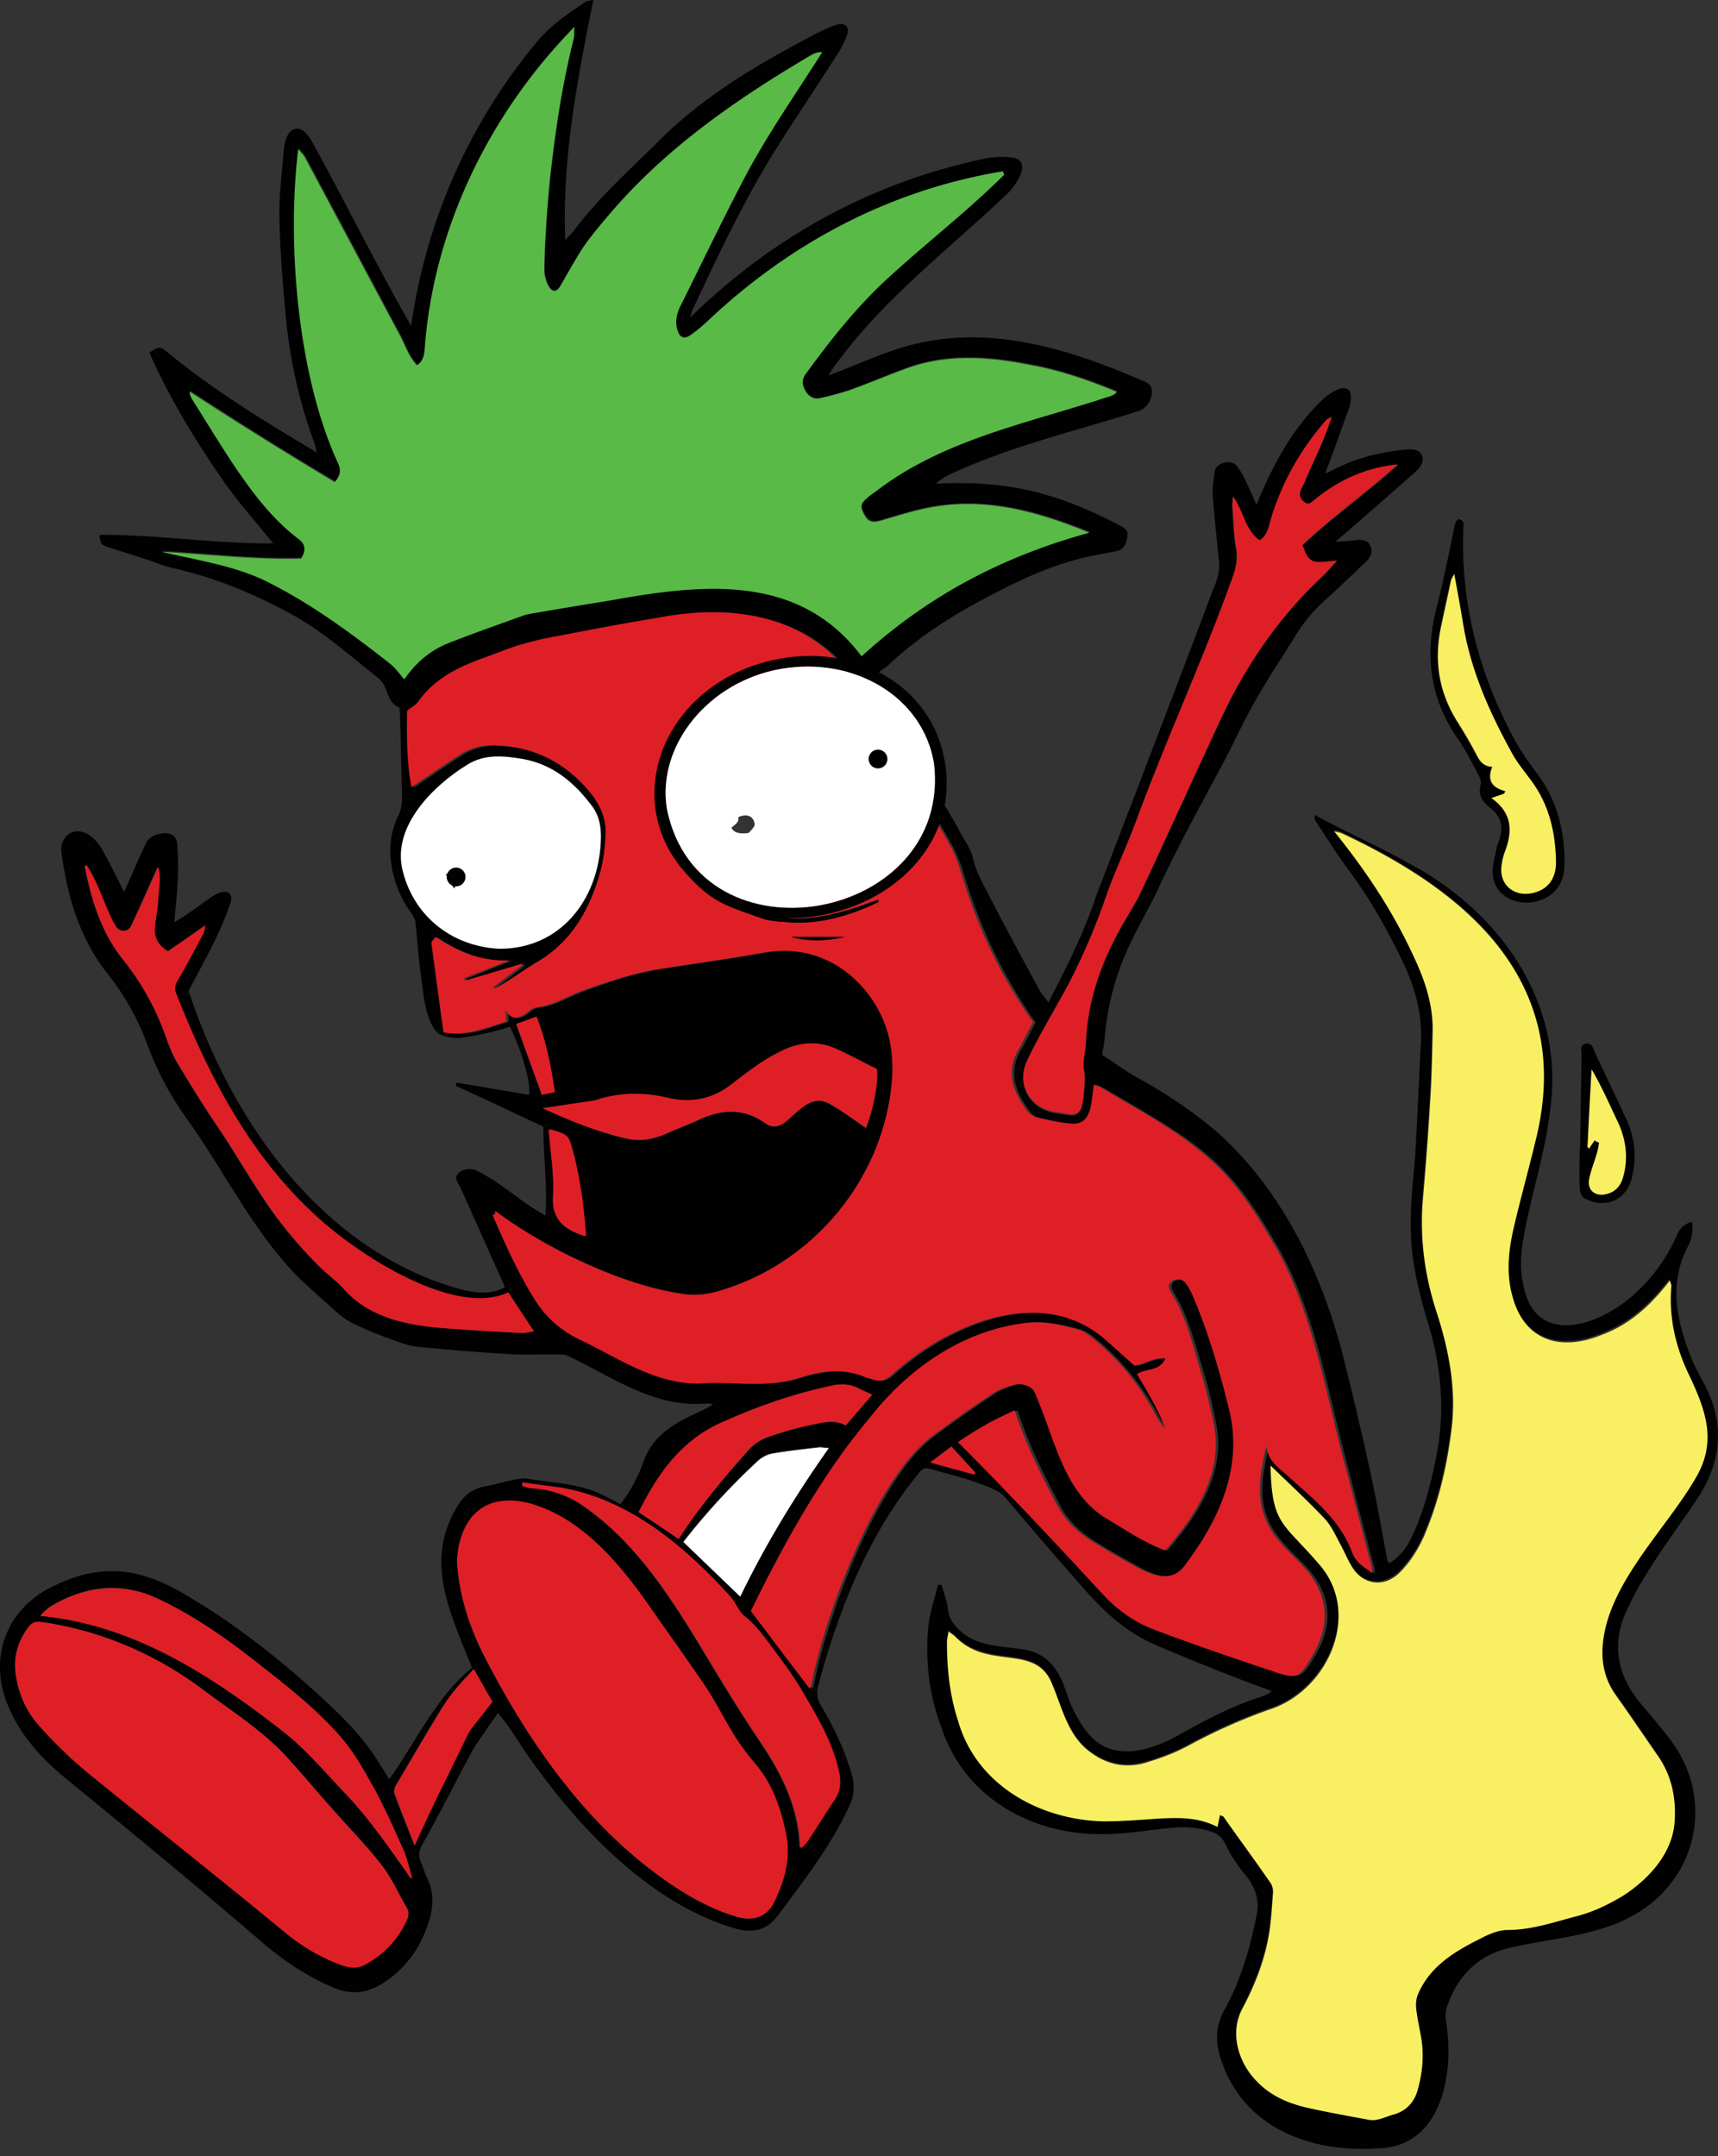 <svg xmlns="http://www.w3.org/2000/svg" width="110" height="138" fill="none"><rect width="100%" height="100%" fill="#333333" stroke="none"/><path fill="#010101" d="M70.564 67.512c.76.48 1.478 1.019 2.257 1.458 1.858 1.019 3.616 2.197 5.214 3.575 4.114 3.735 6.571 8.909 7.95 14.202a273.12 273.12 0 0 1 1.697 7.19c.42 1.938.779 3.915 1.138 5.873.02.08.08.14.14.239a3.694 3.694 0 0 0 1.319-1.458c.839-1.658 1.278-3.415 1.657-5.233.62-2.976.36-5.872-.519-8.749-.42-1.358-.759-2.736-.959-4.154-.3-2.197-.02-4.414.16-6.631.14-2.377.24-4.754.36-7.131.1-1.758-.36-3.416-1.099-5.014-.999-2.077-2.117-4.094-3.495-5.952-.76-1.018-1.418-2.077-2.118-3.136-.08-.1-.12-.22-.08-.44 1.958 1.1 4.035 1.978 6.013 3.097 5.872 3.116 10.027 8.968 9.048 15.84-.28 2.356-.959 4.593-1.458 6.89-.28 1.358-.58 2.737-.28 4.135.72 4.234 4.974 2.736 7.211.639a10.787 10.787 0 0 0 2.616-3.635c.18-.4.4-.76.999-.92.08.64 0 1.08-.28 1.619-1.178 2.257-.739 4.514.1 6.75.26.7.599 1.36.959 1.998 1.318 2.497 1.138 4.894-.36 7.23-1.558 2.358-3.335 4.575-4.534 7.132-1.078 2.197-.719 4.254.839 6.112.639.759 1.279 1.498 1.878 2.297 2.956 3.835 1.817 9.507-3.236 11.684-2.317.979-4.834 1.099-7.25 1.698-1.978.519-3.176 1.878-3.816 3.755-.14.4-.04.919.02 1.378.4 3.236-.519 7.61-4.494 7.65-4.354.28-8.648-1.378-10.027-5.832-.34-1.019-.28-2.057.26-3.036 1.059-1.878 1.638-3.935 2.057-6.032.22-.979-.08-1.858-.739-2.637a9.246 9.246 0 0 1-1.238-1.917c-.22-.44-.46-.659-.919-.819-.979-.34-1.977-.32-2.996-.2-1.398.16-2.776.38-4.154.36-4.515-.02-8.73-2.457-10.147-6.891-.76-1.998-.999-4.095-.84-6.212.08-.959.4-1.898.64-2.856h.22c.16.519.36 1.038.42 1.577.04.48.259.819.559 1.139 1.078 1.218 2.676 1.198 4.154 1.398 1.378.18 2.197 1.019 2.677 2.257.22.579.399 1.199.699 1.758.3.579.639 1.158 1.098 1.618 1.538 1.558 3.815.839 5.493-.08 1.718-.959 3.456-1.898 5.353-2.497.18-.06.36-.14.52-.22.04-.02.06-.059.16-.159-2.517-.899-4.954-1.898-7.411-2.937-1.758-.759-3.156-1.977-4.394-3.375a299.094 299.094 0 0 1-5.154-5.972c-.46-.56-1.118-.76-1.717-.979-1.04-.4-2.138-.64-3.216-.959-.3-.1-.48.04-.64.22-3.275 3.975-5.173 8.768-6.49 13.662-.12.459-.08.879.199 1.318.799 1.339 1.458 2.737 1.917 4.255.22.719.22 1.378-.1 2.077-1.138 2.497-2.816 4.674-4.454 6.871-.699 1.019-1.498 1.338-2.676 1.079-5.733-1.578-10.506-6.771-13.762-11.545-.54-.839-.959-1.518-1.638-2.297-.58.839-1.139 1.618-1.638 2.417-1.079 2.017-2.117 4.074-3.236 6.072-.2.379-.2.719-.04 1.098.16.34.24.679.4.999.4.839.4 1.698.16 2.557-.52 1.777-1.498 3.215-3.076 4.194-.96.579-1.938.699-2.977.28-1.617-.659-3.056-1.598-4.394-2.697-4.294-3.695-8.668-7.31-13.043-10.885-1.518-1.279-2.816-2.737-3.575-4.654-1.159-2.937-.06-5.953 2.736-7.391 1.778-.919 3.636-1.358 5.633-.879 1.198.3 2.317.859 3.356 1.498 2.876 1.718 5.512 3.776 7.99 6.013 1.258 1.138 2.496 2.297 3.495 3.675.439.599.819 1.238 1.258 1.937 1.738-2.437 2.976-5.233 5.293-7.13-1.378-3.536-3.136-6.871-.859-10.447.38-.659.999-1.058 1.778-1.178.46-.08.899-.22 1.358-.32.42-.08.879-.22 1.278-.16 1.558.28 3.176.28 4.634.96.42.199.84.419 1.319.678a10.13 10.13 0 0 0 1.438-2.616c.539-1.638 1.817-2.477 3.256-3.136.399-.2.838-.36 1.238-.66-.16-.02-.28-.04-.42-.04-3.295.32-6.032-1.697-8.848-3.035-.18-.1-.42-.1-.64-.1-1.038-.02-2.077.04-3.115-.02-1.997-.12-3.975-.28-5.952-.48-.64-.08-1.259-.34-1.878-.559-.779-.28-1.518-.6-2.257-.959-.36-.18-.699-.439-.999-.699-.799-.719-1.598-1.418-2.376-2.157-2.997-2.996-4.814-6.91-7.291-10.326a19.927 19.927 0 0 1-2.417-4.554 16.391 16.391 0 0 0-2.656-4.714c-1.778-2.277-2.537-5.034-2.897-7.83.04-1.019.96-1.518 1.798-.939.34.22.62.56.819.899.52.919.919 1.758 1.418 2.736.5-1.138.879-1.997 1.378-3.075.22-.46.66-.64 1.139-.68.46-.04.819.16.879.64.16 1.757-.02 3.255-.18 5.053.899-.52 1.538-1.039 2.357-1.598.18-.12.38-.24.58-.3.518-.16.838.12.658.64-.659 2.017-1.678 3.715-2.676 5.652 2.696 8.25 8.489 16.558 17.257 19.055.959.26 2.078.44 2.996-.1-.959-2.137-1.897-4.234-2.836-6.331-.14-.3-.48-.66-.14-.96.3-.279.76-.339 1.159-.159 1.618.78 2.816 2.017 4.414 2.876.12-1.957-.14-3.795-.14-5.692-1.877-.879-3.735-1.758-5.613-2.617.02-.06.04-.14.08-.2l4.614.78c.14-.72-.44-2.757-1.218-4.355-1.019.32-2.077.56-3.136.7-.44.04-.939-.04-1.358-.22-.22-.1-.4-.4-.54-.66-.479-1.018-.519-2.117-.679-3.195-.16-1.099-.22-2.237-.34-3.336-.04-.2-.159-.4-.279-.58-.779-1.078-1.198-2.256-1.318-3.575-.06-.898.08-1.757.46-2.556.279-.54.299-1.079.279-1.658-.08-1.798-.06-3.556-.16-5.353-.46-.18-.66-.56-.819-1.019-.1-.32-.3-.679-.56-.879-1.777-1.398-3.475-2.936-5.472-4.034-2.437-1.339-4.973-2.397-7.69-2.996-.66-.16-1.298-.44-1.937-.64-.72-.24-1.458-.459-2.198-.699-.459-.16-.459-.2-.539-.779 3.695-.04 7.35.58 11.126.54-1.059-1.299-2.118-2.497-3.036-3.775-1.858-2.657-3.576-5.453-4.894-8.43.58-.399.7-.399 1.118-.06 2.997 2.477 6.292 4.475 9.608 6.452-.08-.28-.1-.46-.18-.659a31.768 31.768 0 0 1-1.797-7.91c-.2-2.137-.38-4.254-.42-6.391-.04-1.458.16-2.937.28-4.415.02-.3.1-.599.22-.878.22-.5.758-.64 1.138-.24.24.24.44.56.6.879 2.096 3.815 4.014 7.71 6.191 11.505.979-6.751 3.675-12.863 7.99-18.097C35.19 1.678 36.309.9 37.468.14c.12-.1.3-.1.519-.14-1.019 5.093-1.998 10.127-1.798 15.36.2-.22.4-.38.54-.58 1.677-2.236 3.755-4.054 5.712-6.011 2.916-2.837 6.372-4.814 9.887-6.652.4-.2.78-.38 1.199-.52.579-.179.898.1.699.66-.16.46-.4.899-.68 1.318-1.398 2.197-2.876 4.355-4.234 6.572-1.877 3.096-3.415 6.371-4.953 9.647-.06.12-.08.24-.18.54 5.293-5.174 11.585-8.63 18.795-10.167.56-.12 1.139-.16 1.698-.1 1.538.12.42 1.758-.18 2.337-3.855 3.655-8.13 6.87-11.225 11.265-.04.06-.08.14-.22.36 2.078-.76 3.935-1.718 6.112-2.138 4.714-.958 9.468.52 13.762 2.377.38.16.9.28.84.88-.08.578-.36 1.018-.98 1.198-3.934 1.238-7.99 2.197-11.744 3.915-.4.18-.78.379-1.119.699 4.554-.24 7.75.559 11.785 2.676.34.16.56.34.48.74-.08.399-.18.758-.64.878-.4.1-.799.16-1.198.24-2.617.459-4.994 1.578-7.31 2.816-2.238 1.178-4.355 2.557-6.193 4.294-.28.22-.579.4-.859.64.9 1.957 1.738 3.914 2.997 5.652.479.66.818 1.438 1.218 2.137.46.82.959 1.598 1.378 2.417.28.46.6.959.72 1.458.199.959.718 1.758 1.138 2.617 1.018 1.977 2.077 3.915 3.136 5.872.12.22.32.42.559.76 1.178-2.278 2.257-4.415 3.056-6.812 2.437-6.372 4.893-12.723 7.29-19.095.28-.739.66-1.458.58-2.277-.14-1.418-.3-2.816-.4-4.235-.04-.479.04-.978.1-1.457.04-.36.26-.58.62-.66.359-.1.678-.02.878.28.22.3.4.64.56.999.199.4.379.838.638 1.398 1.02-2.457 2.198-4.714 4.095-6.592.52-.539 2.057-1.598 1.938-.08-.02.22-.08.44-.16.64-.5 1.378-.939 2.636-1.478 4.034.28-.12.44-.18.579-.26 1.398-.718 2.916-1.098 4.474-1.258.4-.04.899-.08 1.119.32.22.46-.1.839-.44 1.139a576.362 576.362 0 0 1-5.073 4.434c.56-.04.899-.04 1.238-.1.4-.06.82-.04.999.36.18.379 0 .758-.3 1.038-.839.779-1.658 1.598-2.516 2.357a10.422 10.422 0 0 0-2.078 2.517c-.819 1.318-1.698 2.616-2.457 3.974-.719 1.239-1.298 2.537-1.957 3.796-1.538 2.876-3.116 5.712-4.474 8.688-.58 1.139-1.218 2.257-1.758 3.436a17.098 17.098 0 0 0-1.478 5.772c-.02.22-.08.54-.16.999Zm-38.849 9.987c-.02.16-.04.22-.02.26.78 1.837 1.618 3.675 2.677 5.372.699 1.139 1.677 1.998 2.896 2.597 2.636 1.258 5.193 3.116 8.269 2.776 1.898-.04 3.855.28 5.713-.3 1.478-.479 2.936-.678 4.414-.02.1.04.22.04.32.08.519.22.898.06 1.318-.319 3.535-3.176 9.547-5.772 13.662-2.177.58.52 1.178 1.059 1.837 1.638.52-.04 1.139-.54 1.978-.46-.4.84-1.258.6-1.818 1 .66 1.138 1.378 2.256 1.818 3.514-.22-.22-.4-.499-.56-.778-1.018-1.918-2.336-3.576-3.994-4.954-.32-.26-.66-.54-1.039-.64-1.098-.299-2.197-.558-3.376-.419-4.054.5-7.49 2.937-9.966 6.073-3.116 3.715-5.493 8.049-7.61 12.363a839.038 839.038 0 0 1 3.755 4.954c.08-.06.1-.08.1-.1.818-4.414 4.114-13.363 7.75-16.04 1.258-.958 2.576-1.857 3.894-2.736.42-.28.939-.459 1.438-.579.22-.06.52.04.78.1.419.14.519.52.659.899 1.118 2.657 1.717 5.912 4.334 7.55 1.258.76 2.437 1.578 3.815 2.077 1.997-2.317 3.775-5.053 3.096-8.189a31.62 31.62 0 0 0-.82-3.355c-.518-1.698-.938-3.436-1.877-4.974-.14-.22-.22-.46 0-.68.22-.199.7-.219.9.04.199.22.339.5.459.78.978 2.317 1.697 4.734 2.317 7.19.978 3.696-.5 7.071-2.697 10.007-.799 1.239-2.017.879-3.116.28a80.355 80.355 0 0 1-2.836-1.638c-.919-.56-1.718-1.278-2.257-2.257-1.079-2.017-2.057-3.975-2.777-6.172-1.318.56-2.476 1.239-3.635 2.037 3.176 3.156 6.192 6.392 9.228 9.688.959 1.018 2.057 1.817 3.356 2.317a209.14 209.14 0 0 0 7.51 2.636c1.638.56 1.758.46 2.636-1.038 1.199-2.078.96-3.975-.679-5.713-.739-.759-1.558-1.478-2.097-2.397-1.019-1.698-.62-3.475-.22-5.253.06.8.58 1.278 1.139 1.738 1.638 1.518 3.515 2.876 4.334 5.073.26.679.66.899 1.319 1.358-.04-.299-.04-.399-.08-.499-.52-1.977-1.059-3.955-1.558-5.952-1.319-4.754-2.018-9.767-4.415-14.162-1.038-1.797-2.117-3.615-3.555-5.113-1.418-1.518-3.156-2.617-4.913-3.675-.96-.58-1.938-1.139-2.897-1.698-.12-.08-.28-.12-.42-.18-.199 1.059-.04 2.657-1.517 2.497-.7-.06-1.398-.22-2.097-.38-.22-.04-.48-.2-.62-.379-.898-1.178-1.458-2.477-.619-3.935.34-.58.64-1.198.959-1.797-2.157-3.056-3.695-6.372-4.714-9.907-.2-.52-.42-1.06-.699-1.559-.859-1.517-1.758-3.035-2.617-4.553-.639-1.08-1.318-2.138-1.917-3.256-.7-1.319-1.378-2.597-2.417-3.695-3.036-3.316-7.57-3.676-11.725-2.877-2.137.34-4.254.76-6.371 1.159-.84.16-1.658.36-2.457.579-.74.22-1.438.52-2.157.779-1.678.58-3.236 1.318-4.315 2.856-.16.22-.46.38-.699.58-.04 1.637-.04 3.295.28 4.873 1.079-.719 2.077-1.438 3.136-2.097.679-.44 1.478-.6 2.277-.58 2.437.1 4.434 1.08 5.992 2.977.68.819 1.079 1.738 1.019 2.796-.06.839-.16 1.698-.38 2.497-.679 2.297-1.818 4.274-3.915 5.553-.959.559-1.837 1.258-2.816 1.757a.435.435 0 0 0-.06-.1c.62-.459 1.238-.938 1.838-1.398-.02-.04-.04-.06-.04-.1-1.199.36-2.417.7-3.616 1.079-.02-.06-.04-.1-.06-.16.96-.38 1.938-.779 2.897-1.138-1.778.08-3.296-.52-4.734-1.498-.12.2-.28.32-.26.4.24 1.897.52 3.794.78 5.712 1.457.24 2.716-.32 4.014-.72-.02-.22-.02-.359-.04-.719.38.68.759.5 1.139.3.28-.16.519-.46.798-.48 1.08-.1 1.998-.718 2.997-1.078 1.597-.58 3.195-1.138 4.893-1.398 2.237-.34 4.474-.66 6.711-1.059 3.356-.579 5.993 1.199 7.33 3.676.98 1.797 1.04 3.775.72 5.692-.959 5.733-5.153 10.526-10.706 12.224-.7.24-1.518.36-2.257.3-4.035-.44-9.248-2.956-12.444-5.353ZM81.35 93.798c.08 3.794.78 3.635 3.016 6.151 2.897 3.176.64 8.17-3.116 9.388a35.077 35.077 0 0 0-5.233 2.337c-.859.46-1.797.819-2.736 1.079-1.219.339-2.377.12-3.416-.639-1.518-1.059-1.857-2.917-2.556-4.495-1.059-2.516-4.075-.779-6.172-2.956-.1-.1-.22-.179-.42-.319-.04.319-.1.519-.1.739 0 1.698.2 3.395.72 5.013 1.178 4.075 5.213 6.312 9.287 6.392 1.079.02 2.197-.08 3.276-.16 1.378-.1 2.736-.16 4.035.519.06-.319.1-.519.16-.759.1.06.18.06.22.1a201.734 201.734 0 0 1 2.995 4.215c.14.18.2.459.18.699-.08.959-.12 1.917-.3 2.856-.32 1.618-.918 3.156-1.697 4.594-.78 1.538-.22 3.296.898 4.514.96 1.059 2.238 1.538 3.596 1.818 1.198.259 2.417.459 3.615.699.58.1 1.099-.22 1.638-.34.779-.219 1.258-.779 1.498-1.518.34-1.138.46-2.317.22-3.475-.1-.579-.24-1.179-.3-1.778-.04-.299 0-.659.12-.939.799-1.817 2.417-2.756 4.095-3.595.519-.26 1.078-.479 1.637-.499 1.538-.02 2.937-.52 4.415-.879 1.078-.28 2.017-.739 2.956-1.318 1.638-1.019 3.136-2.657 3.315-4.654.12-1.538-.159-2.996-1.058-4.295-.899-1.318-1.818-2.676-2.757-3.974-2.976-4.634 2.937-9.968 5.114-13.763 1.398-2.316.759-4.254-.34-6.55-.899-1.838-1.338-3.756-1.178-5.813 0-.1-.04-.18-.1-.34-1.179 1.538-2.537 2.796-4.354 3.476-2.617 1.078-4.974.419-5.733-2.497-.4-1.458-.24-2.936.1-4.394.899-4.055 2.557-8.11 1.638-12.324-1.259-6.452-7.11-10.207-12.624-12.864-.12-.06-.26-.08-.519-.14 1.997 2.497 3.735 5.094 5.093 8.01.7 1.498 1.239 3.056 1.219 4.714a85.08 85.08 0 0 1-.16 4.514 216.16 216.16 0 0 1-.46 6.212c-.22 2.497.1 4.894.86 7.29.798 2.457 1.278 4.974.958 7.59-.3 2.377-.839 4.675-1.797 6.872a7.574 7.574 0 0 1-1.459 2.177c-1.058 1.098-2.416.839-3.056-.22-.3-.48-.519-1.019-.799-1.518-.32-.58-.579-1.198-1.018-1.658-1.019-1.038-2.157-2.097-3.416-3.296ZM64.293 11.184c-.04-.08-.08-.16-.1-.22-7.131 1.2-13.483 4.535-18.776 9.468-.38.36-.779.72-1.198.999-.78.58-1.019-.54-.9-1.118.04-.28.16-.58.3-.84 1.259-2.536 2.477-5.073 3.776-7.57 1.518-2.996 3.455-5.732 5.253-8.568-.34 0-.54.1-.76.22-6.251 3.695-12.483 8.169-15.998 14.72-.56.919-1.019-.48-1.019-.979-.02-.819.04-1.638.1-2.456.24-4.175.779-8.35 1.778-12.404.04-.18.04-.4.04-.74C31.435 7.15 27.84 14.44 27.241 22.15c-.04.4-.04.839-.5 1.178-.539-.519-.738-1.218-1.078-1.877-2.037-3.815-4.055-7.63-6.112-11.445-.08-.16-.22-.26-.42-.52-.719 6.093-.02 14.522 2.557 20.114.2.42.14.78-.22 1.199a277.513 277.513 0 0 1-9.287-5.793c0 .2.06.34.14.46.978 1.558 1.917 3.136 2.956 4.634 1.118 1.598 2.316 3.116 3.874 4.334.42.34.46.759.16 1.258-2.996.08-5.952-.28-8.948-.439 2.417.58 4.914.899 7.13 2.097 2.657 1.378 5.074 3.156 7.43 4.994.36.28.64.699 1 1.078.739-1.078 1.677-1.837 2.796-2.317 1.578-.639 3.176-1.198 4.774-1.757.34-.12.699-.16 1.038-.22 1.479-.26 2.956-.5 4.455-.74 5.872-1.078 12.164-1.837 16.218 3.556 4.255-3.875 9.029-6.391 14.581-7.91-3.475-1.418-6.93-2.336-10.646-1.517-.899.2-1.797.479-2.676.739-.62.18-.86.1-1.139-.46-.24-.46-.2-.639.3-1.038.16-.12.3-.22.46-.34 4.294-3.296 9.627-4.354 14.64-5.992.28-.1.58-.1.819-.4-1.818-.739-3.635-1.378-5.513-1.717-2.676-.54-5.473-.74-8.07.26-1.797.638-3.535 1.517-5.412 1.877-.44.1-.78-.1-.999-.52-.22-.399-.18-.719.08-1.058 1.598-2.197 3.296-4.314 5.293-6.152 2.437-2.197 5.053-4.215 7.37-6.532ZM29.258 99.93c.14 2.157.78 4.154 1.738 6.072 2.996 5.772 6.891 11.325 12.424 14.9 1.158.739 2.377 1.378 3.695 1.758 1.139.339 1.997 0 2.457-.959.679-1.398 1.078-2.816.719-4.434-.36-1.618-.879-3.096-1.938-4.374a16.46 16.46 0 0 1-1.318-1.778c-.66-1.079-1.218-2.197-1.917-3.236-1.239-1.877-2.557-3.675-3.855-5.513-1.878-2.616-4.235-5.293-7.43-6.172-2.917-.699-4.435 1.039-4.575 3.736Zm-26.645 3.874c-.36-.06-.62.08-.839.38-.619.859-.919 1.798-.779 2.856.16 1.298.64 2.457 1.518 3.396a27.855 27.855 0 0 0 3.116 3.016c4.255 3.435 8.549 6.831 12.764 10.326a13.053 13.053 0 0 0 3.475 1.978c.5.18.999.259 1.518-.04 1.158-.639 2.057-1.518 2.617-2.737.16-.319.22-.599.02-.938-.52-.899-.96-1.878-1.578-2.677-.96-1.258-2.078-2.377-3.136-3.575-.96-1.079-1.878-2.197-2.877-3.276-1.577-1.738-3.555-2.976-5.412-4.374-3.037-2.257-6.652-3.815-10.407-4.335Zm76.32-72.025c-.02.34-.04.519-.04.679.06.898.08 1.817.24 2.696.14.72-.04 1.338-.28 1.997-1.877 5.214-4.194 10.227-6.111 15.42-.62 1.678-1.379 3.276-1.978 4.974a44.4 44.4 0 0 1-2.217 5.213c-.899 1.758-1.997 3.476-2.836 5.273-.64 1.478.26 2.976 1.837 3.216.3.04.58.1.9.14.758.1.858-.58.938-1.179.04-.559.14-1.118.02-1.698-.1-.539.1-1.138.12-1.697.1-2.797 1.038-5.333 2.437-7.75.399-.68.838-1.358 1.158-2.077 1.718-3.676 3.396-7.37 5.093-11.026 1.598-3.435 3.716-6.511 6.512-9.088.28-.28.54-.58.879-.939-.48.04-.9.1-1.319.08-.579-.04-.679-.56-.898-1.079 1.897-1.777 4.034-3.295 6.112-5.153-2.038.18-3.795.959-5.333 2.257-.2.16-.4.36-.64.16-.479-.4-.28-.779-.02-1.238.6-1.459 1.279-2.737 1.758-4.235-.2.12-.28.16-.34.2-1.637 1.877-2.896 4.055-3.595 6.491-.12.44-.22.9-.679 1.219-.959-.7-1.019-1.838-1.718-2.856ZM31.955 60.72c3.915.02 6.352-3.116 6.511-6.871.06-.82-.06-1.598-.559-2.257-1.119-1.518-2.497-2.677-4.434-3.016-1.199-.22-2.437-.34-3.556.38-2.137 1.297-4.713 3.854-4.154 6.59.6 2.957 3.036 5.014 6.192 5.174ZM5.549 55.368c-.04.02-.1.04-.14.06.42 2.137 1.059 4.234 2.457 5.992 1.239 1.518 2.157 3.236 2.797 5.093.2.54.4 1.079.719 1.578a79.608 79.608 0 0 0 2.456 3.895c1.618 2.377 2.937 4.953 4.834 7.15a37.43 37.43 0 0 0 1.718 1.878c.52.52 1.138.959 1.638 1.518 1.877 2.078 4.694 2.377 7.31 2.537 1.338.1 2.677.16 4.015.24.26.02.52-.04.819-.1-.58-.88-1.079-1.658-1.638-2.497-2.796 1.338-7.45-1.218-9.767-2.876-5.713-3.935-9.028-9.947-11.505-16.259-.16-.34-.06-.6.12-.899a57.749 57.749 0 0 0 1.578-2.876c.08-.14.08-.32.16-.58-.86.6-1.638 1.14-2.397 1.658-.62-.379-.88-.878-.84-1.518.06-.619.22-1.238.22-1.877.02-.62.18-1.258-.02-1.998-.539 1.199-1.038 2.317-1.538 3.396-.14.28-.2.66-.619.7-.46.04-.58-.36-.759-.66-.54-1.178-.899-2.477-1.618-3.555Zm27.904 39.508c-.02.08-.04.14-.04.22.2.04.4.14.58.14 1.118.06 2.136.38 3.075.978 3.236 2.118 5.453 5.393 7.43 8.629 1.319 2.177 2.617 4.354 4.035 6.472 1.398 2.057 2.577 4.274 2.637 6.871 0 .02.04.04.12.06.12-.14.28-.28.399-.46.58-.879 1.139-1.758 1.698-2.616.38-.58.4-1.139.28-1.798-.4-1.798-1.299-3.356-2.198-4.894-.599-1.038-1.318-1.997-2.037-2.996-.54-.739-1.079-1.498-1.818-2.077-.38-.3-.559-.859-.898-1.238-2.877-3.196-6.412-6.212-10.826-6.971-.78-.1-1.618-.2-2.437-.32Zm-7.15 25.327c.04 0 .04-.02.079-.02-.18-.619-.32-1.258-.58-1.838-.578-1.298-1.138-2.616-1.837-3.855-.619-1.138-1.258-2.257-2.077-3.235-1.518-1.798-3.396-3.256-5.253-4.714-2.058-1.618-4.155-3.116-6.532-4.235-2.177-1.018-4.294-.878-6.391.22-.4.2-.78.42-1.139.879 5.992.559 11.006 3.855 15.58 7.43 1.498 1.179 2.736 2.677 4.055 4.055 1.538 1.638 2.796 3.495 4.094 5.313Zm8.448-49.276c1.738.78 3.476 1.498 5.293 1.938.939.22 1.778.08 2.617-.3.699-.32 1.418-.579 2.117-.899 1.438-.659 2.836-.739 4.194.22.46.34.92.26 1.359-.1.839-.659 1.638-1.777 2.796-1.118.8.46 1.538.998 2.317 1.538.48-1.199.799-2.857.72-3.775-.84-.42-1.679-.88-2.538-1.259-2.476-1.198-4.813.76-6.69 2.197-1.22.96-2.577 1.279-4.096.94-1.597-.38-3.175-.4-4.753.159-1.119.12-2.237.3-3.336.46Zm21.093 18.336c-.34-.16-.6-.28-.86-.4-.519-.279-1.058-.319-1.657-.179a33.23 33.23 0 0 0-7.13 2.377c-2.617 1.178-4.076 3.296-5.294 5.733.879.579 1.698 1.138 2.557 1.717 1.318-2.057 2.876-3.895 4.474-5.692.32-.34.759-.64 1.198-.82.9-.319 1.818-.578 2.757-.778.739-.16 1.498-.4 2.277.02.559-.66 1.098-1.299 1.678-1.978Zm-8.45 12.904a66.444 66.444 0 0 1 5.653-9.528c-.32-.04-.46-.08-.639-.04-.999.12-1.997.22-2.996.4-.34.06-.68.26-.919.479a44.763 44.763 0 0 0-4.754 5.173c1.259 1.219 2.437 2.337 3.656 3.516Zm-17.057 4.653c-.839.879-1.478 1.578-2.097 2.557a390.903 390.903 0 0 0-2.897 4.874c-.1.16-.16.419-.1.579.4 1.059.82 2.097 1.279 3.296 1.098-2.477 2.197-4.634 3.356-7.011.08-.16.16-.3.24-.42.459-.599.938-1.198 1.377-1.757-.36-.719-.719-1.339-1.158-2.118Zm4.794-34.514c.1 1.418.38 2.836.28 4.234-.1 1.558.718 2.137 1.937 2.557.04.02.1 0 .18 0-.14-1.798-.34-3.576-.82-5.313-.3-1.099-.28-1.099-1.358-1.459-.06-.04-.12-.02-.22-.02Zm.4-2.417c-.26-1.698-.56-3.256-1.18-4.814-.459.18-.878.32-1.298.48.54 1.517 1.079 2.995 1.638 4.533.22-.08.48-.12.84-.2Zm26.864 24.488.06-.12c-.5-.54-1.019-1.099-1.538-1.678-.46.34-.839.64-1.358 1.019 1.038.3 1.957.54 2.836.779Z"/><path fill="#010101" d="M93.414 33.217c.38.12.28.399.28.639-.18 4.773.998 9.228 3.235 13.402.44.82.98 1.578 1.538 2.317 1.279 1.758 1.758 3.735 1.698 5.892-.08 2.977-4.534 3.037-4.594.34 0-.48.14-.959.24-1.458.04-.24.14-.46.22-.72.24-.778.04-1.397-.58-1.897-.519-.4-.839-.838-.639-1.558.04-.18-.06-.419-.16-.599-.4-.759-.779-1.518-1.258-2.217-1.878-2.656-2.197-5.513-1.378-8.609.42-1.618.739-3.255 1.078-4.893.04-.22.06-.5.32-.64Zm2.077 17.856c1.359.959 1.338 2.137.84 3.416-.1.28-.16.579-.22.879-.16 1.138.679 1.977 1.817 1.817 1.059-.16 1.698-.879 1.658-2.097-.04-1.838-.44-3.595-1.558-5.093-.42-.58-.899-1.139-1.238-1.758-1.459-2.617-2.677-5.333-3.156-8.35a89.895 89.895 0 0 0-.56-3.155c-.1.22-.18.3-.2.4-.219 1.018-.459 2.037-.658 3.055-.42 2.118-.1 4.095 1.018 5.933.46.759.899 1.518 1.319 2.277.2.38.419.659.958.679-.36.859-.04 1.338.84 1.558-.04.06-.04.1-.08.16-.18.1-.42.16-.78.28Zm5.674 22.491c.04-1.997.06-3.995.1-6.012 0-.28-.16-.68.279-.76.4-.079.46.32.579.58.66 1.398 1.339 2.816 1.998 4.235.579 1.238.679 2.536.339 3.855-.379 1.358-1.657 1.897-2.916 1.278-.359-.18-.399-.52-.399-.839-.04-.779 0-1.578 0-2.377-.02.04.02.04.02.04Zm.938-.58c.1.04.2.1.3.16-.1.78-.459 1.519-.619 2.278-.16.739.339 1.198 1.078 1.018.54-.14.899-.48 1.059-1.018.36-1.199.22-2.377-.28-3.516-.559-1.178-1.058-2.317-1.717-3.455-.1 1.717-.18 3.355-.26 4.973 0 .04.06.06.1.1.08-.18.2-.36.339-.54Z"/><path fill="#DF1F26" d="M31.714 77.5c3.176 2.396 8.41 4.913 12.284 5.352.74.06 1.558-.06 2.257-.3 5.533-1.697 9.767-6.51 10.706-12.223.32-1.918.26-3.895-.719-5.693-1.338-2.457-3.955-4.254-7.33-3.675-2.237.4-4.474.699-6.712 1.059-1.697.26-3.295.818-4.893 1.378-.999.36-1.878.958-2.996 1.078-.28.04-.52.34-.8.48-.379.2-.758.36-1.138-.3.02.36.04.52.04.72-1.298.399-2.556.958-4.014.698-.28-1.917-.52-3.815-.78-5.712-.02-.1.14-.22.26-.4 1.438.959 2.956 1.578 4.734 1.498-.959.38-1.938.78-2.896 1.139.02.06.04.1.06.16 1.198-.36 2.416-.7 3.615-1.08.02.04.04.06.04.1-.62.46-1.239.94-1.838 1.399.02.04.04.08.06.1.979-.52 1.858-1.199 2.817-1.758 2.117-1.278 3.255-3.276 3.915-5.553.24-.798.339-1.657.379-2.496.08-1.059-.34-1.978-1.019-2.797-1.558-1.877-3.555-2.876-5.992-2.976a3.853 3.853 0 0 0-2.277.58c-1.058.679-2.057 1.378-3.136 2.097-.3-1.578-.3-3.236-.28-4.874.24-.22.52-.34.7-.58 1.078-1.517 2.616-2.256 4.314-2.855.72-.26 1.438-.56 2.157-.78a21.89 21.89 0 0 1 2.457-.579c2.117-.4 4.234-.819 6.372-1.158 4.154-.82 8.688-.44 11.724 2.876 1.019 1.079 1.738 2.377 2.417 3.695.58 1.119 1.279 2.177 1.918 3.256.839 1.538 1.757 3.036 2.616 4.554.28.5.5 1.019.7 1.578 1.018 3.555 2.556 6.871 4.713 9.907-.32.58-.619 1.198-.959 1.798-.838 1.458-.28 2.756.62 3.935.14.18.4.34.619.38.699.159 1.378.319 2.097.379 1.458.16 1.318-1.459 1.518-2.497.16.06.3.1.42.18.958.559 1.937 1.138 2.896 1.697 1.758 1.059 3.475 2.197 4.913 3.676 1.439 1.518 2.517 3.315 3.556 5.113 2.377 4.374 3.096 9.408 4.414 14.161.52 1.978 1.039 3.955 1.558 5.953.04.1.04.199.08.499-.64-.459-1.059-.679-1.319-1.358-.818-2.197-2.676-3.556-4.334-5.074-.579-.459-1.078-.938-1.138-1.737-.6 2.437-.8 4.474 1.098 6.431.38.44.82.82 1.199 1.239 1.638 1.737 1.877 3.635.679 5.712-.88 1.518-.999 1.598-2.637 1.039-2.517-.839-5.033-1.698-7.51-2.637-1.298-.479-2.417-1.298-3.356-2.317-3.036-3.295-6.052-6.511-9.227-9.687a20.922 20.922 0 0 1 3.635-2.037c.719 2.197 1.697 4.154 2.776 6.172.52.958 1.318 1.677 2.257 2.257a57.723 57.723 0 0 0 2.837 1.637c1.118.6 2.316.959 3.115-.279 2.197-2.936 3.676-6.312 2.697-10.007-.6-2.437-1.318-4.854-2.317-7.19a3.81 3.81 0 0 0-.46-.78c-.22-.24-.679-.24-.898-.04-.24.22-.14.46 0 .68.958 1.538 1.378 3.275 1.877 4.973.34 1.098.6 2.217.84 3.356.678 3.156-1.08 5.892-3.097 8.189-1.378-.52-2.556-1.338-3.815-2.077-2.616-1.638-3.216-4.894-4.334-7.55-.14-.36-.24-.76-.66-.9-.259-.08-.539-.18-.778-.1-.5.14-1.019.3-1.438.58a85.56 85.56 0 0 0-3.895 2.736c-3.616 2.677-6.931 11.585-7.75 16.04 0 .019-.04.039-.1.099-1.239-1.618-2.457-3.235-3.755-4.953 2.117-4.314 4.494-8.649 7.61-12.364 2.477-3.156 5.912-5.573 9.967-6.072 1.198-.14 2.277.12 3.375.42.38.1.72.379 1.04.638 1.677 1.379 2.995 3.037 3.994 4.954.16.28.34.54.56.779-.46-1.258-1.14-2.377-1.819-3.515.56-.4 1.419-.14 1.818-1-.839-.079-1.458.4-1.977.46-.66-.579-1.259-1.138-1.838-1.638-4.094-3.615-10.127-1.018-13.662 2.178-.4.38-.779.539-1.318.32-.1-.04-.22-.04-.32-.08-1.458-.66-2.936-.46-4.414.02-1.858.578-3.815.279-5.713.299-3.076.34-5.632-1.518-8.269-2.776a6.752 6.752 0 0 1-2.896-2.597c-1.059-1.698-1.878-3.535-2.677-5.373.16-.04.18-.1.18-.26Zm15.96-19.256c2.756 1.399 5.892.8 8.548-.519.04-.02.04-.08.04-.1-.04-.02-.06-.04-.08-.04-.22.08-.46.16-.699.24-1.778.66-3.595 1.098-5.513.899-.659-.08-1.358-.08-1.877-.62 4.873 1 9.687-2.676 8.888-8.548-.56-3.556-3.435-6.072-6.91-6.132-5.793-.1-9.269 6.032-6.652 11.025.34.68.759 1.359 1.298 1.878.58.58 1.338 1.019 2.058 1.498.26.22.599.3.898.42Zm6.43 1.718H50.63c1.138.32 2.316.26 3.475 0Z"/><path fill="#F9EF63" d="M81.35 93.798c1.239 1.198 2.377 2.257 3.456 3.395.44.46.719 1.099 1.018 1.658.28.5.48 1.039.8 1.518.658 1.019 1.997 1.318 3.055.22.62-.64 1.079-1.358 1.458-2.177.96-2.198 1.498-4.495 1.798-6.871.34-2.617-.16-5.134-.959-7.59-.779-2.377-1.078-4.794-.859-7.29.18-2.058.34-4.136.46-6.213.1-1.498.12-2.996.16-4.514.02-1.678-.52-3.236-1.219-4.714-1.338-2.916-3.076-5.513-5.093-8.01.28.06.4.08.52.14 8.129 3.796 14.76 9.548 12.443 19.375-.46 1.938-.999 3.855-1.458 5.813-.34 1.458-.5 2.936-.1 4.394.759 2.916 3.116 3.575 5.732 2.497 1.838-.68 3.176-1.938 4.355-3.476.04.16.1.24.1.34-.18 2.057.279 3.974 1.178 5.812 1.079 2.297 1.738 4.235.34 6.552-1.998 3.435-6.032 7.11-5.933 11.305.04.899.28 1.698.799 2.457.939 1.318 1.838 2.656 2.757 3.974.899 1.299 1.178 2.737 1.058 4.295-.179 1.997-1.697 3.615-3.315 4.654-.939.559-1.878 1.018-2.956 1.298-1.458.38-2.877.879-4.415.879-.539 0-1.138.24-1.638.499-1.677.839-3.295 1.758-4.094 3.596-.12.279-.16.639-.12.938.06.6.2 1.179.3 1.778.22 1.178.1 2.357-.22 3.475-.22.739-.7 1.279-1.498 1.518-.54.14-1.079.46-1.638.34-1.198-.22-2.417-.439-3.615-.699-1.359-.28-2.617-.759-3.596-1.818-1.138-1.198-1.657-2.996-.898-4.514.778-1.458 1.398-2.996 1.697-4.594.18-.939.22-1.897.3-2.856.02-.22-.04-.519-.18-.699-.978-1.418-1.997-2.797-2.996-4.215-.04-.04-.1-.04-.22-.1-.04.22-.1.46-.16.759-1.318-.679-2.676-.599-4.034-.519-1.079.08-2.197.16-3.276.16-4.075-.1-8.11-2.317-9.288-6.392-.539-1.638-.719-3.295-.719-5.013 0-.22.04-.42.1-.739.18.14.32.22.42.319 2.097 2.178 5.093.44 6.172 2.957.679 1.577 1.038 3.455 2.556 4.494 1.039.759 2.217.978 3.416.639.938-.28 1.877-.619 2.736-1.079a36.009 36.009 0 0 1 5.233-2.337c3.775-1.198 6.012-6.212 3.116-9.387-2.257-2.617-2.956-2.457-3.036-6.232Z"/><path fill="#59BA47" d="M64.293 11.185c-2.337 2.317-4.974 4.355-7.39 6.572-1.998 1.817-3.696 3.955-5.294 6.152-.26.34-.28.639-.08 1.058.24.42.56.62 1 .52.658-.16 1.317-.32 1.957-.54 1.158-.419 2.297-.898 3.435-1.318 2.617-.998 5.393-.799 8.07-.26 1.877.34 3.695.96 5.512 1.718-.24.28-.539.3-.819.4-5.033 1.638-10.386 2.696-14.64 5.992-.16.1-.32.22-.46.34-.48.399-.52.579-.3 1.038.28.54.52.64 1.139.46.899-.26 1.778-.54 2.676-.74 3.716-.838 7.151.1 10.647 1.519-5.553 1.518-10.327 4.034-14.581 7.91-4.055-5.394-10.327-4.615-16.2-3.556-1.477.24-2.975.48-4.453.739-.34.06-.7.1-1.039.22-1.598.579-3.196 1.138-4.774 1.757-1.138.46-2.057 1.219-2.816 2.317-.34-.4-.62-.799-.999-1.078-2.357-1.838-4.754-3.616-7.43-4.994-2.217-1.198-4.714-1.518-7.13-2.097 2.995.16 5.971.52 8.948.44.34-.52.28-.94-.16-1.259-1.578-1.198-2.777-2.736-3.875-4.334-1.039-1.518-1.978-3.096-2.956-4.634a1.04 1.04 0 0 1-.14-.46 299.53 299.53 0 0 0 9.288 5.793c.36-.4.42-.78.22-1.199-2.577-5.572-3.296-14.001-2.557-20.113.22.26.34.36.42.519l6.111 11.445c.34.64.54 1.318 1.079 1.878.46-.34.46-.78.5-1.179.578-7.69 4.194-15 9.567-20.473-.02.34 0 .54-.04.739-.76 2.996-1.199 6.072-1.538 9.128-.18 1.897-.32 3.815-.34 5.732-.02.5.46 1.898 1.019.98.36-.6.699-1.24 1.079-1.858.579-1.02 1.358-1.898 2.137-2.817 3.615-4.214 8.07-7.29 12.803-10.087.2-.12.42-.22.759-.22-1.798 2.837-3.735 5.573-5.253 8.57-1.299 2.496-2.517 5.053-3.775 7.57-.28.519-.44 1.138-.22 1.717.16.46.44.52.839.24.42-.3.819-.64 1.198-.999 5.274-4.953 11.625-8.289 18.776-9.467.02.08.06.14.08.22Z"/><path fill="#DF1F26" d="M29.258 99.93c.14-2.677 1.638-4.455 4.594-3.736 3.216.879 5.553 3.555 7.43 6.172 1.279 1.838 2.597 3.675 3.856 5.513.699 1.039 1.258 2.197 1.917 3.236.4.639.839 1.218 1.318 1.777 1.079 1.279 1.598 2.757 1.938 4.375.36 1.618-.06 3.036-.72 4.434-.459.959-1.318 1.298-2.456.959-1.318-.4-2.537-1.019-3.695-1.758-5.553-3.575-9.448-9.108-12.424-14.901-.979-1.917-1.618-3.915-1.758-6.072Zm-26.646 3.875c3.775.519 7.37 2.057 10.407 4.354 1.857 1.398 3.855 2.636 5.413 4.374.978 1.079 1.897 2.197 2.876 3.276 1.039 1.198 2.157 2.317 3.136 3.575.639.819 1.039 1.778 1.578 2.677.2.339.14.619-.02.939-.58 1.198-1.458 2.097-2.617 2.736-.5.28-.998.22-1.518.04a12.25 12.25 0 0 1-3.475-1.978c-4.215-3.475-8.51-6.871-12.764-10.326a27.855 27.855 0 0 1-3.116-3.016c-.858-.959-1.358-2.117-1.518-3.396-.12-1.058.16-1.997.78-2.856.22-.32.459-.459.838-.399Zm76.341-72.026c.7.978.76 2.137 1.698 2.796.46-.3.56-.779.679-1.219.7-2.436 1.938-4.594 3.595-6.491.06-.06.14-.08.34-.2-.48 1.518-1.159 2.797-1.758 4.235-.26.46-.48.839.02 1.238.24.2.46 0 .64-.16 1.557-1.278 3.315-2.057 5.332-2.257-2.077 1.858-4.234 3.356-6.112 5.154.22.519.34 1.018.9 1.078.419.04.838-.04 1.317-.08-.34.34-.579.66-.878.939-2.777 2.597-4.894 5.673-6.512 9.088-1.718 3.675-3.395 7.37-5.093 11.026-.34.719-.76 1.378-1.159 2.077-1.378 2.397-2.337 4.934-2.437 7.75-.02.58-.22 1.158-.12 1.698.1.579 0 1.138-.02 1.698-.02.22-.08.419-.12.639-.1.42-.399.579-.798.519-.3-.04-.58-.1-.899-.14-1.578-.24-2.497-1.738-1.838-3.216.84-1.817 1.918-3.495 2.837-5.273a41.243 41.243 0 0 0 2.217-5.213c.579-1.678 1.358-3.296 1.977-4.973 1.918-5.194 4.235-10.207 6.112-15.42.24-.64.4-1.259.28-1.998-.16-.879-.16-1.797-.24-2.696-.02-.08 0-.26.04-.6Z"/><path fill="#fff" d="M31.954 60.72c-3.156-.16-5.573-2.237-6.212-5.173-.56-2.736 2.017-5.273 4.155-6.591 1.138-.72 2.357-.58 3.575-.38 1.917.34 3.296 1.498 4.434 3.016.5.66.6 1.458.56 2.257-.16 3.775-2.617 6.891-6.512 6.871Zm-2.896-3.855c.34-.38.52-.619.759-.879-.46-.26-.88-.26-1.279-.02.16.24.28.48.52.9Z"/><path fill="#DF1F26" d="M5.55 55.388c.719 1.078 1.078 2.357 1.657 3.515.18.3.3.7.76.66.399-.04.479-.4.619-.7.519-1.078.998-2.197 1.538-3.395.22.739.04 1.378.02 1.997-.02.62-.16 1.238-.22 1.877-.06.64.2 1.159.839 1.538.779-.519 1.518-1.058 2.397-1.657-.06.26-.08.42-.16.579-.52.959-1.019 1.937-1.578 2.876-.18.3-.28.56-.14.899 2.477 6.312 5.773 12.324 11.505 16.259 2.317 1.638 6.931 4.214 9.767 2.876.54.839 1.059 1.618 1.638 2.497-.3.04-.56.1-.819.1-1.338-.06-2.676-.14-4.015-.24-2.616-.16-5.433-.46-7.31-2.537-.48-.559-1.099-.978-1.638-1.518a25.476 25.476 0 0 1-1.718-1.877c-1.877-2.198-3.215-4.774-4.833-7.151-.86-1.258-1.658-2.577-2.457-3.895-.3-.48-.52-1.019-.72-1.578a17.134 17.134 0 0 0-2.796-5.093c-1.418-1.758-2.037-3.855-2.456-5.992.02-.02.08-.02.12-.04Zm27.903 39.488c.838.12 1.657.22 2.496.34 4.395.759 7.93 3.775 10.826 6.97.34.38.52.939.899 1.239.739.599 1.278 1.338 1.818 2.077.719.959 1.438 1.938 2.037 2.996.899 1.538 1.818 3.096 2.197 4.894.14.639.1 1.238-.28 1.797-.579.859-1.138 1.758-1.697 2.617-.1.16-.28.3-.4.459-.08-.04-.12-.04-.12-.059-.08-2.597-1.238-4.814-2.636-6.872-1.438-2.117-2.717-4.294-4.035-6.471-1.997-3.236-4.214-6.512-7.43-8.629a6.281 6.281 0 0 0-3.076-.978c-.2-.02-.4-.1-.58-.14-.06-.1-.04-.16-.02-.24ZM26.3 120.203c-1.297-1.818-2.556-3.675-4.074-5.293-1.318-1.378-2.556-2.876-4.055-4.055-4.574-3.575-9.587-6.871-15.58-7.43.34-.44.74-.659 1.14-.879 2.097-1.079 4.214-1.238 6.391-.22 2.377 1.119 4.494 2.617 6.531 4.235 1.858 1.458 3.716 2.916 5.254 4.714.819.958 1.458 2.117 2.077 3.235.679 1.259 1.258 2.557 1.837 3.855.26.58.38 1.219.58 1.838-.04-.02-.06 0-.1 0Zm8.451-49.276c1.099-.16 2.197-.34 3.316-.5 1.578-.539 3.155-.539 4.753-.16 1.519.34 2.877.04 4.095-.938 1.079-.839 2.177-1.678 3.436-2.217 1.078-.46 2.197-.46 3.255.04.88.4 1.698.859 2.537 1.258.1.919-.22 2.557-.7 3.775-.778-.539-1.497-1.078-2.316-1.538-1.159-.659-1.997.46-2.796 1.119-.42.36-.9.44-1.359.1-1.358-.959-2.736-.9-4.194-.22-.7.32-1.418.6-2.117.899-.84.38-1.698.52-2.617.3-1.837-.42-3.575-1.12-5.293-1.918Z"/><path fill="#DF1F26" d="M55.845 89.263c-.579.68-1.138 1.318-1.698 1.958-.779-.42-1.538-.16-2.277-.02-.938.2-1.857.459-2.756.779-.44.16-.899.459-1.198.819-1.598 1.797-3.136 3.635-4.475 5.692-.839-.58-1.677-1.138-2.556-1.718 1.218-2.436 2.676-4.554 5.293-5.732 2.317-1.039 4.654-1.858 7.13-2.377.6-.12 1.14-.08 1.658.18.28.16.56.26.88.42Z"/><path fill="#fff" d="M47.395 102.187c-1.239-1.199-2.417-2.317-3.636-3.496a43.19 43.19 0 0 1 4.754-5.173c.24-.22.58-.42.919-.48.999-.18 1.997-.28 2.996-.399.16-.02.32.04.64.04-2.158 3.056-4.036 6.132-5.673 9.508Z"/><path fill="#DF1F26" d="M30.337 106.82c.44.779.779 1.378 1.198 2.097-.46.58-.919 1.179-1.378 1.758-.1.12-.16.28-.24.419-1.158 2.397-2.257 4.535-3.355 7.011-.46-1.178-.9-2.217-1.279-3.295-.06-.16-.02-.44.1-.58.959-1.637 1.898-3.255 2.896-4.873.58-.959 1.219-1.658 2.058-2.537Zm4.793-34.515c.12 0 .16-.02.22 0 1.08.34 1.06.34 1.359 1.459.46 1.737.679 3.515.819 5.313-.08 0-.14.04-.18 0-1.198-.42-2.037-.999-1.938-2.557.08-1.398-.18-2.816-.28-4.215Zm.402-2.416c-.34.08-.6.14-.84.18-.539-1.519-1.078-2.997-1.637-4.535.42-.16.839-.3 1.298-.48.62 1.579.919 3.157 1.178 4.835Zm26.863 24.487c-.898-.24-1.777-.479-2.836-.779.52-.399.919-.699 1.358-1.018.54.58 1.039 1.138 1.538 1.678l-.06.12Z"/><path fill="#F9EF63" d="M95.492 51.073c.34-.12.579-.2.819-.28.04-.06.04-.1.08-.16-.86-.219-1.18-.698-.84-1.557-.519-.02-.758-.3-.958-.68-.4-.778-.84-1.537-1.319-2.276-1.138-1.838-1.458-3.815-1.018-5.933l.659-3.056c.02-.1.1-.18.2-.4.2 1.14.4 2.138.559 3.157.48 2.996 1.698 5.712 3.156 8.349.34.62.819 1.178 1.238 1.758 1.119 1.518 1.518 3.255 1.558 5.093.04 1.218-.6 1.937-1.658 2.097-1.158.16-1.997-.659-1.817-1.817.04-.3.1-.6.22-.88.479-1.278.479-2.456-.88-3.415Zm6.61 21.912c-.119.18-.239.34-.359.519-.04-.04-.1-.08-.1-.1.08-1.638.16-3.236.26-4.973.659 1.118 1.158 2.277 1.717 3.455.52 1.139.64 2.317.28 3.516-.16.539-.519.898-1.058 1.018-.74.18-1.259-.28-1.079-1.018.16-.78.539-1.499.619-2.278-.1-.02-.2-.08-.28-.14Z"/><path fill="#010101" d="M49.99 59.003c-.399-.06-.838-.08-1.198-.22-.998-.36-2.017-.659-2.916-1.178-.779-.46-1.438-1.119-2.017-1.778-4.334-4.893-1.139-12.464 6.252-13.702 4.414-.739 8.588 1.358 10.007 5.173 2.197 6.272-3.196 11.445-9.588 11.465-.16.08-.36.16-.54.24Zm.04-16.199c-4.653.78-7.989 4.894-7.33 8.988C44.778 62 61.016 58.983 59.798 48.856c-.7-4.194-4.994-6.85-9.767-6.052Z"/><path fill="#010101" d="M47.674 58.244c.16-.04.28-.08.44-.12.52.54 1.198.54 1.877.619 2.157.24 4.195-.4 6.192-1.139.02 0 .04.02.08.04-.02.04-.02.1-.04.1-2.676 1.299-5.792 1.918-8.549.5Zm6.432 1.717c-1.159.28-2.377.3-3.476 0h3.476Z"/><path fill="#fff" d="M50.03 42.804c4.774-.799 9.069 1.858 9.768 6.032C61.036 58.963 44.778 62 42.7 51.772c-.659-4.074 2.677-8.169 7.33-8.968ZM47.935 53.31c.1-.14.419-.38.379-.579-.02-.26-.2-.58-.68-.54-.459.06-.858.38-.798.74.06.3.42.48 1.099.38Z"/><path fill="#fff" d="M46.895 52.93c-.52-.04-.779-.24-.779-.519.02-.3.34-.54.72-.52.359.04.459.36.439.58-.02.2-.3.36-.38.46Z"/><path fill="#010101" d="M29.179 56.726a.6.6 0 1 0 0-1.199.6.6 0 0 0 0 1.199Zm27.004-7.55a.6.6 0 1 0 0-1.198.6.6 0 0 0 0 1.198Z"/></svg>